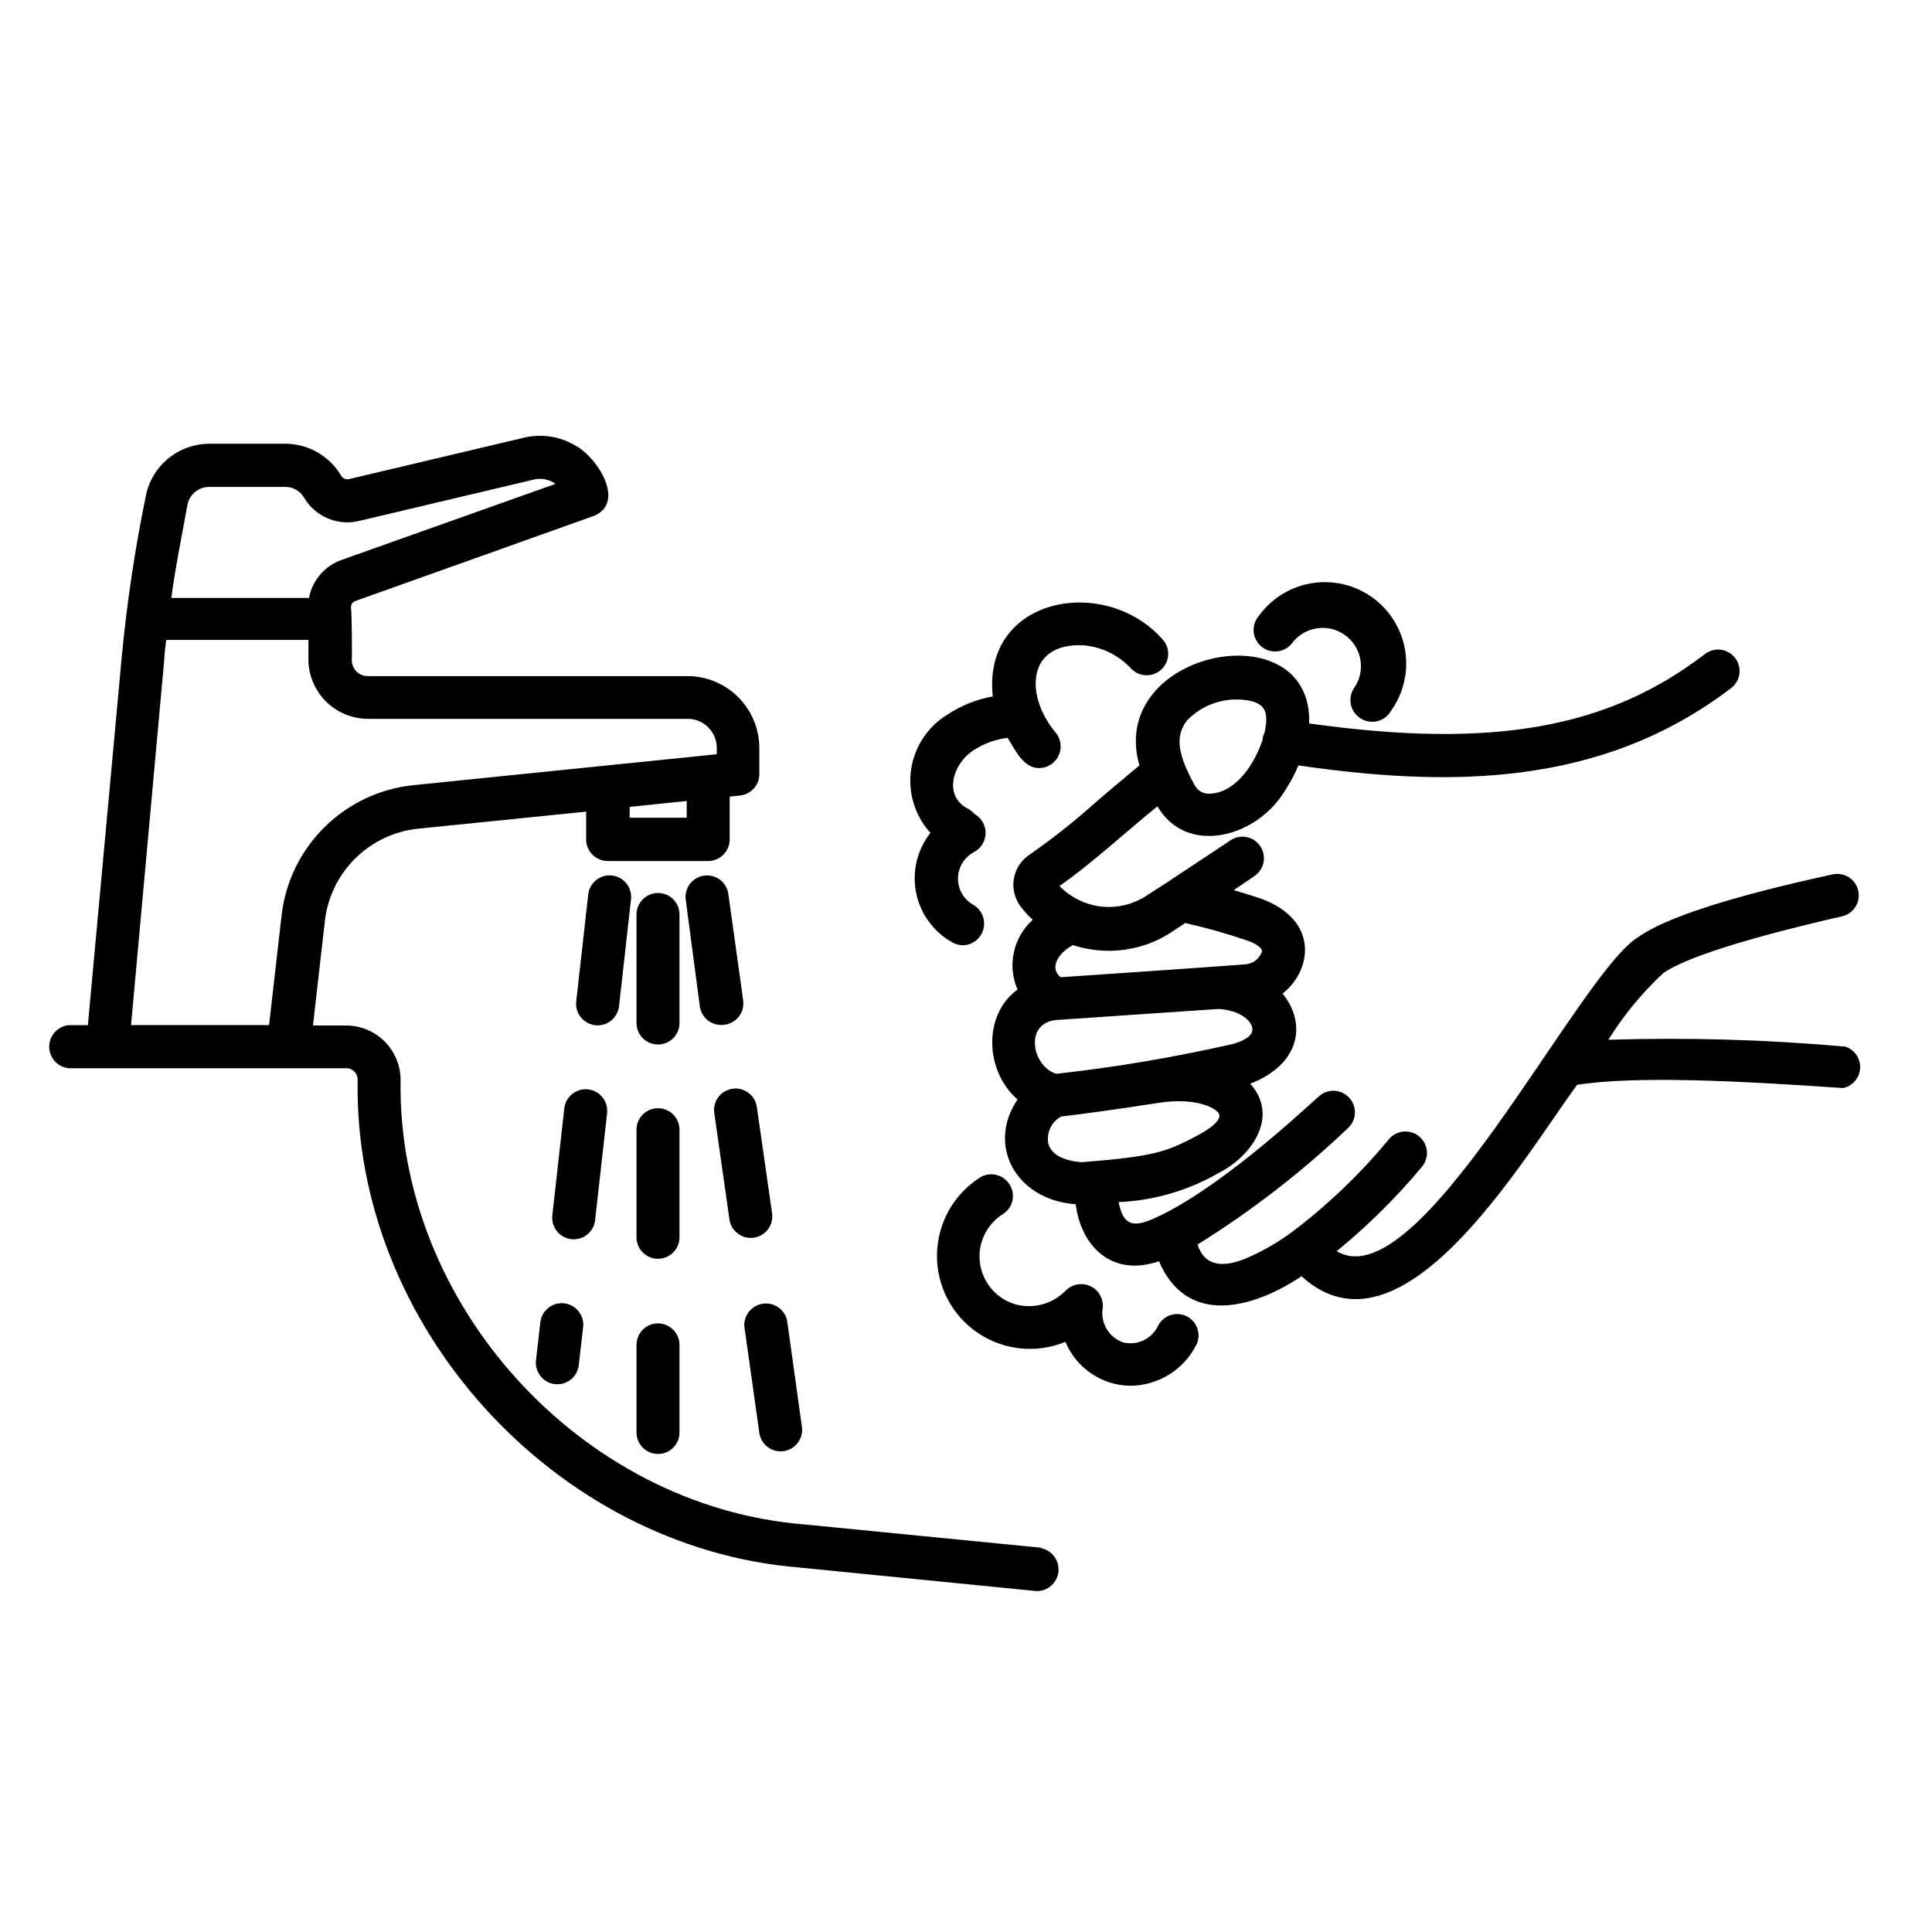 <?xml version="1.0" encoding="UTF-8"?>
<!-- Uploaded to: SVG Repo, www.svgrepo.com, Generator: SVG Repo Mixer Tools -->
<svg fill="#000000" width="800px" height="800px" version="1.1" viewBox="144 144 512 512" xmlns="http://www.w3.org/2000/svg">
 <g>
  <path d="m419.85 554.16-62.926-6.195c-59.145-4.84-107.77-58.543-106.76-117.74 0-3.836-1.523-7.512-4.234-10.223-2.711-2.711-6.387-4.234-10.223-4.234h-8.766l3.176-27.859-0.004-0.004c0.75-6.223 3.578-12.008 8.035-16.418 4.453-4.41 10.27-7.18 16.5-7.863l44.688-4.535v7.406c0.027 3.152 2.594 5.691 5.746 5.691h26.602c3.133-0.027 5.664-2.559 5.691-5.691v-11.387l2.82-0.301c2.867-0.332 5.031-2.758 5.039-5.644v-6.902c0-5.055-2.004-9.906-5.574-13.484-3.57-3.578-8.414-5.598-13.469-5.609h-84.742c-1.16 0.008-2.273-0.465-3.074-1.309-0.883-0.969-1.293-2.281-1.105-3.578 0-2.519 0-10.883-0.25-13.25h-0.004c-0.051-0.84 0.496-1.602 1.309-1.816l63.129-22.52c8.465-3.629 0.754-15.469-4.684-18.438-4.269-2.66-9.445-3.441-14.309-2.168l-45.797 10.832c-0.863 0.289-1.812-0.066-2.269-0.855-3.07-5.238-8.688-8.461-14.762-8.465h-20.152c-4.004 0.004-7.883 1.402-10.961 3.961-3.082 2.555-5.176 6.109-5.914 10.047-2.836 13.867-4.941 27.875-6.297 41.965l-9.02 98.094h-5.039c-2.949 0.277-5.207 2.754-5.207 5.719 0 2.961 2.258 5.441 5.207 5.715h58.039 15.113c0.879-0.102 1.762 0.184 2.41 0.785 0.648 0.602 1.004 1.457 0.969 2.34-1.16 65.043 52.195 123.89 116.98 129.18l62.926 6.246v0.004c2.981 0.047 5.5-2.195 5.805-5.164 0.301-2.965-1.719-5.668-4.648-6.223zm-93.859-193.46h-15.113v-2.871l15.113-1.562zm-132.3-82.98c0.551-2.711 2.926-4.668 5.695-4.684h20.152c2.062-0.035 3.988 1.043 5.035 2.82 3.012 5.129 9.059 7.641 14.812 6.148l45.746-10.832c2.09-0.598 4.332-0.207 6.098 1.055l-56.68 20.152v0.004c-4.484 1.562-7.793 5.406-8.664 10.074h-36.477c0.855-6.902 3.023-17.836 4.281-24.738zm-6.144 40.91c0-1.461 0.301-3.125 0.504-5.039h37.684v4.535c-0.148 4.273 1.438 8.426 4.398 11.512 2.961 3.082 7.043 4.84 11.32 4.863h84.844c4.215 0.027 7.629 3.438 7.656 7.656v1.715l-2.871 0.301-77.586 7.91c-8.855 0.922-17.133 4.836-23.469 11.09-6.34 6.254-10.355 14.477-11.395 23.32l-3.324 29.172h-36.578z"/>
  <path d="m633.01 421.36c-20.871-1.855-41.832-2.465-62.777-1.812 4.027-6.473 8.887-12.383 14.461-17.582 5.644-4.133 22.922-9.523 47.41-15.113v-0.004c3.074-0.668 5.023-3.699 4.356-6.773-0.668-3.074-3.699-5.027-6.777-4.359-27.105 5.894-44.535 11.539-51.691 16.727-15.816 9.824-57.785 96.379-79.75 83.129 8.262-6.742 15.855-14.266 22.672-22.469 1.961-2.465 1.555-6.051-0.906-8.012-2.465-1.961-6.051-1.555-8.012 0.906-7.441 9.004-15.895 17.117-25.191 24.184-3.922 2.977-8.207 5.449-12.746 7.356-5.34 2.168-10.68 2.519-12.695-3.727v-0.004c14.34-8.914 27.727-19.281 39.953-30.934 2.266-2.184 2.332-5.793 0.148-8.059-2.184-2.269-5.793-2.336-8.059-0.152-0.25 0-22.824 21.816-41.109 31.086-6.398 3.125-10.43 4.535-11.84-3.176h-0.004c9.25-0.402 18.266-3.012 26.301-7.606 9.07-4.535 16.324-15.113 8.566-23.781 13.148-5.039 15.113-15.871 8.566-23.879 7.609-5.844 10.078-19.398-5.793-25.191-2.672-0.855-5.039-1.613-7.152-2.215l5.644-3.828-0.008-0.004c2.559-1.836 3.144-5.398 1.309-7.961-1.836-2.559-5.398-3.144-7.961-1.309 0 0-2.016 1.41-15.719 10.43l-0.957 0.656-5.039 3.223h0.004c-3.543 2.465-7.848 3.582-12.141 3.16-4.297-0.426-8.297-2.367-11.289-5.477 8.262-5.691 18.488-15.113 25.945-21.109 7.707 13.098 25.594 8.262 33.102-3.074 1.676-2.441 3.109-5.039 4.281-7.758 39.398 5.691 79.953 5.996 114.67-20.504v-0.004c2.492-1.918 2.953-5.492 1.035-7.984-1.922-2.488-5.496-2.953-7.988-1.031-25.797 19.801-56.477 25.191-104.89 18.391 1.008-30.23-53.707-19.445-44.988 11.133-3.527 2.922-9.621 8.012-15.113 12.848-4.496 3.852-9.188 7.465-14.059 10.832-2.152 1.445-3.625 3.707-4.082 6.262-0.457 2.555 0.145 5.188 1.664 7.289 0.988 1.332 2.102 2.562 3.328 3.68-2.531 2.266-4.281 5.273-5.004 8.594-0.723 3.316-0.383 6.781 0.973 9.895-9.117 6.551-8.766 21.512 0 29.121-8.262 12.191-0.402 26.652 15.418 27.762 1.41 11.234 9.672 19.398 22.066 15.113 7.356 17.23 24.688 12.695 37.785 3.981 26.398 24.133 58.09-30.23 73.004-50.734 15.871-2.469 43.527-1.008 70.535 0.855h-0.004c2.516-0.543 4.359-2.707 4.488-5.281 0.129-2.57-1.484-4.91-3.934-5.703zm-174.47-86.402c3.918-4.066 9.496-6.094 15.113-5.492 5.844 0.656 6.602 3.223 5.492 8.613v0.004c-0.336 0.617-0.527 1.309-0.555 2.012-2.066 6.144-6.953 14.156-14.309 14.258-1.668-0.035-3.164-1.039-3.828-2.566-5.039-9.07-4.535-13.301-1.914-16.828zm12.445 85.648h-0.004c-15.52 3.551-31.23 6.207-47.055 7.961-6.5-2.016-8.566-13.453 0-14.258l42.926-2.922c5.742 0.301 8.766 3.125 9.02 5.039 0.25 1.91-1.613 3.121-4.891 4.18zm-32.953-24.637c5.898-0.027 11.66-1.777 16.578-5.039l3.477-2.316h-0.004c5.559 1.242 11.039 2.789 16.426 4.633 2.469 0.855 4.031 2.016 3.93 2.922-0.637 1.852-2.285 3.168-4.231 3.379-12.746 0.957-40.758 2.871-49.121 3.426-3.375-2.769 0-6.852 3.273-8.516 3.121 1.027 6.387 1.535 9.672 1.512zm-16.273 50.785c-0.375-2.773 0.984-5.492 3.426-6.856 3.426-0.402 14.41-1.812 25.492-3.578 11.082-1.762 16.07 1.762 16.426 2.973 0.352 1.211-0.957 3.023-5.793 5.644-8.414 4.484-11.789 5.543-30.582 7.055-5.137-0.352-8.414-2.219-8.969-5.238z"/>
  <path d="m287.2 494.41-1.16 10.078v-0.004c-0.359 3.129 1.883 5.961 5.016 6.324 3.129 0.359 5.961-1.883 6.32-5.016l1.16-10.074c0.363-3.129-1.883-5.961-5.012-6.324-3.133-0.359-5.961 1.883-6.324 5.016z"/>
  <path d="m301.71 467.36 3.176-28.363-0.004-0.004c0.348-3.129-1.906-5.949-5.039-6.297-3.129-0.348-5.949 1.91-6.297 5.039l-3.176 28.363h0.004c-0.168 1.504 0.27 3.012 1.215 4.191 0.941 1.184 2.32 1.941 3.82 2.106 3.133 0.348 5.953-1.906 6.301-5.035z"/>
  <path d="m308.05 410.68 3.176-28.363h-0.004c0.348-3.133-1.906-5.953-5.039-6.301-3.129-0.348-5.949 1.91-6.297 5.039l-3.176 28.312 0.004 0.004c-0.363 3.129 1.883 5.961 5.012 6.32 3.129 0.363 5.961-1.883 6.324-5.012z"/>
  <path d="m337.32 467.21c0.473 3.117 3.383 5.258 6.5 4.785 3.117-0.473 5.258-3.383 4.785-6.5l-4.031-28.109c-0.43-3.117-3.305-5.293-6.422-4.863-3.117 0.43-5.293 3.309-4.863 6.422z"/>
  <path d="m345.23 523.73c0.445 3.117 3.332 5.281 6.449 4.836 1.496-0.215 2.848-1.012 3.754-2.223 0.906-1.211 1.297-2.731 1.082-4.227l-3.93-28.215v0.004c-0.664-2.902-3.434-4.82-6.383-4.414s-5.098 3-4.953 5.973z"/>
  <path d="m335.91 415.57c1.535-0.164 2.938-0.941 3.887-2.156s1.363-2.766 1.152-4.293l-3.93-28.215c-0.434-3.113-3.309-5.293-6.426-4.859-3.117 0.43-5.293 3.305-4.859 6.422l3.727 28.266c0.211 1.496 1.012 2.848 2.223 3.754 1.207 0.91 2.731 1.297 4.227 1.082z"/>
  <path d="m324.07 443.38c0-3.144-2.547-5.691-5.691-5.691-3.144 0-5.695 2.547-5.695 5.691v28.516c0 3.144 2.551 5.695 5.695 5.695 3.144 0 5.691-2.551 5.691-5.695z"/>
  <path d="m318.38 494.71c-1.52 0-2.977 0.605-4.047 1.684-1.066 1.078-1.66 2.543-1.648 4.059v23.176c0 3.144 2.551 5.695 5.695 5.695 3.144 0 5.691-2.551 5.691-5.695v-23.176c0-3.152-2.539-5.715-5.691-5.742z"/>
  <path d="m324.07 386.34c0-3.144-2.547-5.691-5.691-5.691-3.144 0-5.695 2.547-5.695 5.691v28.77c0 3.144 2.551 5.691 5.695 5.691 3.144 0 5.691-2.547 5.691-5.691z"/>
  <path d="m504.79 334.5c1.309 0.766 2.871 0.98 4.336 0.59 1.465-0.387 2.719-1.344 3.477-2.656 4.5-6.254 5.32-14.434 2.152-21.461-3.168-7.023-9.84-11.824-17.508-12.594-7.668-0.77-15.16 2.609-19.66 8.863-2.047 2.394-1.766 5.992 0.629 8.035 2.394 2.047 5.992 1.766 8.035-0.629 3.258-4.562 9.594-5.621 14.156-2.367 4.566 3.254 5.625 9.594 2.371 14.156-0.855 1.324-1.121 2.941-0.742 4.469 0.383 1.527 1.379 2.828 2.754 3.594z"/>
  <path d="m430.98 315c4.965 0.391 9.598 2.66 12.945 6.352 2.133 2.066 5.5 2.144 7.727 0.18 2.231-1.965 2.574-5.312 0.789-7.688-15.113-17.785-48.215-11.84-45.344 14.711-4.242 0.762-8.285 2.375-11.891 4.734-5.273 3.172-8.852 8.535-9.75 14.625-0.898 6.086 0.98 12.258 5.117 16.812-3.535 4.488-4.918 10.305-3.785 15.902 1.137 5.598 4.676 10.414 9.68 13.168 0.836 0.453 1.77 0.695 2.719 0.707 2.582-0.059 4.809-1.828 5.445-4.332 0.633-2.504-0.48-5.121-2.723-6.398-2.543-1.445-4.09-4.172-4.027-7.094 0.062-2.926 1.727-5.578 4.328-6.914 1.84-1.008 2.984-2.938 2.984-5.039 0-2.098-1.145-4.027-2.984-5.035-0.578-0.688-1.301-1.234-2.117-1.613-5.894-3.324-3.727-11.488 1.715-15.113 2.758-1.863 5.918-3.035 9.219-3.426 1.914 2.973 4.133 8.113 8.414 8.012v-0.004c2.176-0.035 4.144-1.301 5.082-3.262 0.941-1.965 0.688-4.289-0.648-6.008-8.211-9.621-8.012-23.93 7.106-23.277z"/>
  <path d="m458.34 492.75c-1.375-0.633-2.945-0.688-4.363-0.16-1.418 0.531-2.566 1.602-3.195 2.981-1.727 3.394-5.59 5.117-9.27 4.133-3.551-1.301-5.754-4.856-5.34-8.617 0.461-2.488-0.766-4.984-3.016-6.144s-4.996-0.711-6.758 1.109c-3.57 3.644-8.879 4.988-13.754 3.477-4.859-1.621-8.348-5.898-8.965-10.984-0.613-5.082 1.758-10.066 6.094-12.797 1.285-0.801 2.199-2.082 2.531-3.559 0.332-1.48 0.055-3.027-0.77-4.301-0.801-1.285-2.078-2.199-3.551-2.539-1.477-0.34-3.027-0.078-4.309 0.727-6.981 4.461-11.25 12.129-11.363 20.414-0.117 8.281 3.938 16.07 10.793 20.723 6.852 4.652 15.586 5.551 23.242 2.391 1.41 3.391 3.773 6.293 6.809 8.363 3.031 2.066 6.602 3.203 10.27 3.273 3.699 0 7.32-1.043 10.457-3 3.133-1.961 5.656-4.762 7.277-8.082 1.215-2.824-0.035-6.106-2.82-7.406z"/>
 </g>
</svg>